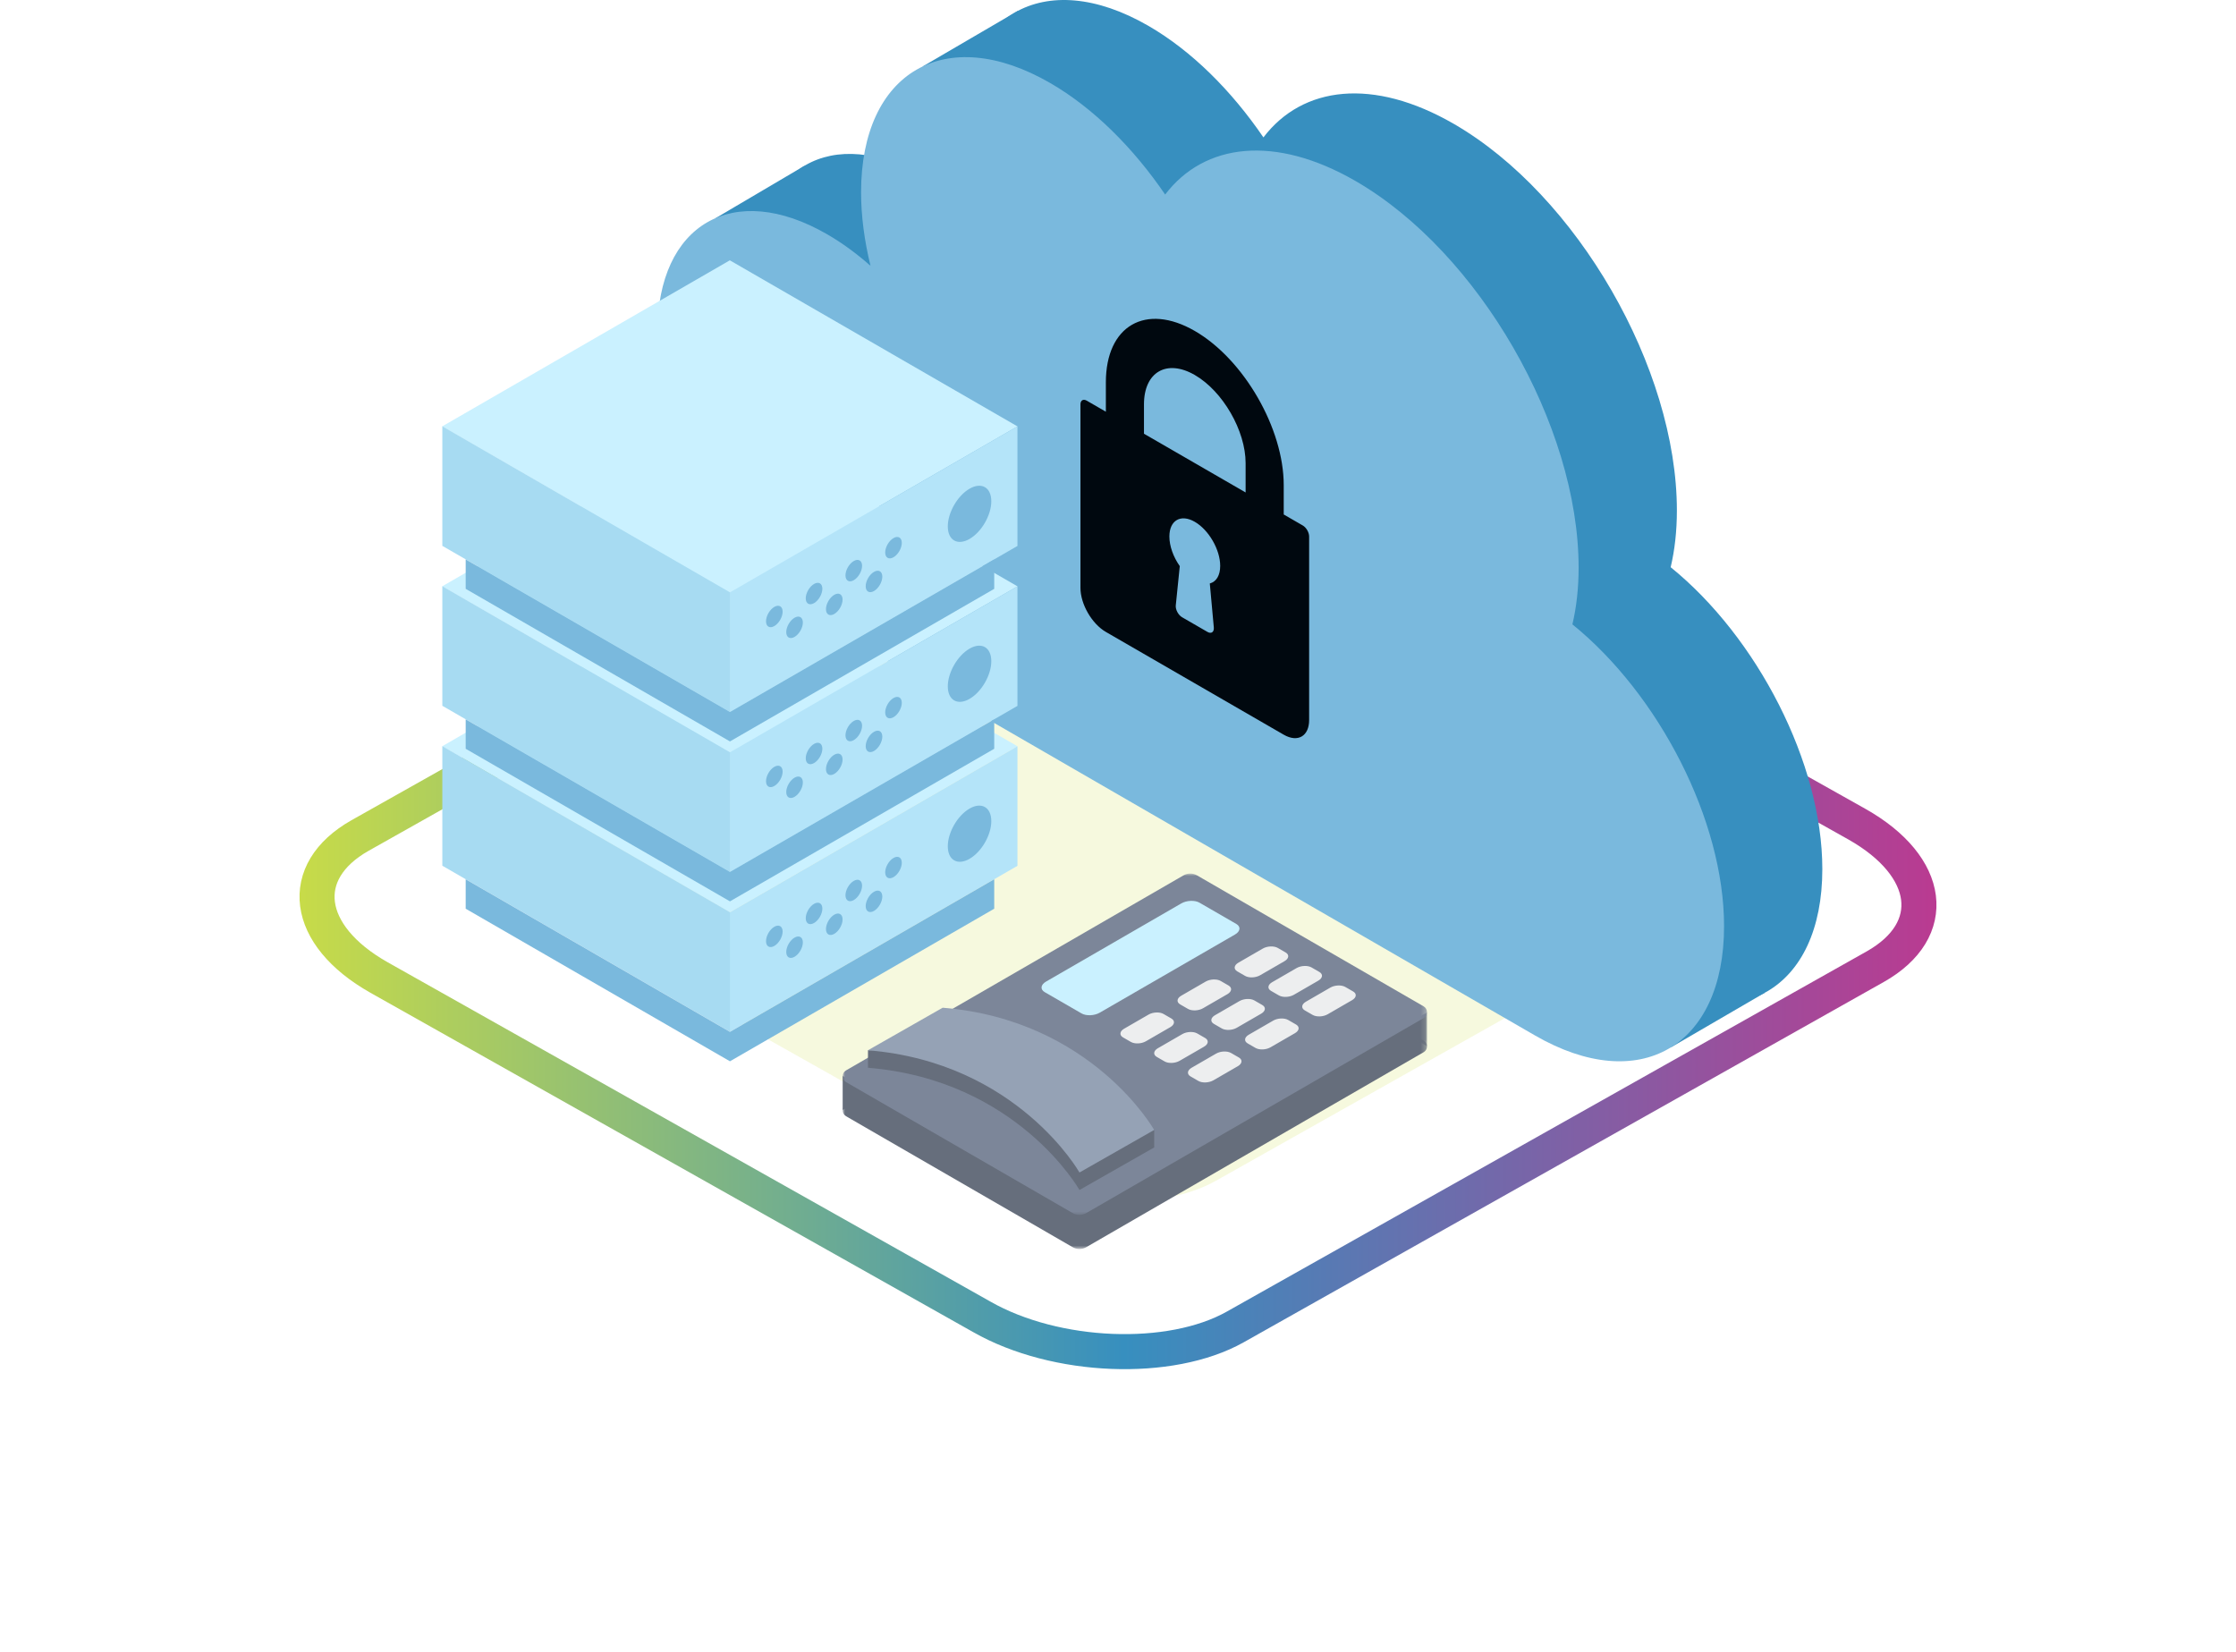 <svg xmlns="http://www.w3.org/2000/svg" xmlns:xlink="http://www.w3.org/1999/xlink" width="446.667" height="330" viewBox="0 0 446.667 330"><defs><polygon id="e" points="0 0 116.734 0 116.734 68.184 0 68.184"/><polygon id="g" points="0 0 5.865 0 5.865 6.779 0 6.779"/><polygon id="i" points="0 0 116.734 0 116.734 68.185 0 68.185"/><linearGradient id="d" x1="-2.198%" x2="102.258%" y1="50%" y2="50%"><stop offset="0%" stop-color="#CDDE44"/><stop offset="50.311%" stop-color="#378FBF"/><stop offset="100%" stop-color="#BF378F"/></linearGradient><filter id="b" width="167.5%" height="220%" x="-33.8%" y="-60%" filterUnits="objectBoundingBox"><feGaussianBlur in="SourceGraphic" stdDeviation="30"/></filter><rect id="a" width="470" height="420" x="0" y="0"/></defs><g fill="none" fill-rule="evenodd" transform="translate(-11.667 -60)"><mask id="c" fill="#fff"><use xlink:href="#a"/></mask><path fill="#CDDE44" d="M111.977,237.715 L212.339,294.215 C224.634,301.212 243.69,301.972 254.509,295.894 L361.059,235.916 C371.837,229.838 370.484,219.242 358.026,212.205 L257.541,155.785 C245.042,148.788 226.191,148.028 215.372,154.106 L108.822,214.084 C98.208,220.082 99.519,230.678 111.977,237.715 Z" filter="url(#b)" mask="url(#c)" opacity=".5"/><path fill="#FFF" fill-opacity=".3" stroke="url(#d)" stroke-width="7" d="M87.373,255.258 L207.807,323.057 C222.56,331.454 245.428,332.366 258.41,325.073 L386.27,253.099 C399.204,245.806 397.581,233.091 382.631,224.646 L262.049,156.943 C247.05,148.546 224.429,147.634 211.446,154.927 L83.586,226.901 C70.85,234.098 72.423,246.813 87.373,255.258 Z" mask="url(#c)"/><g mask="url(#c)"><g transform="matrix(-1 0 0 1 375.698 60)"><path fill="#378FBF" d="M179.171,35.379 C176.177,37.11 173.275,39.239 170.509,41.679 C171.725,36.694 172.391,31.739 172.391,26.986 C172.391,2.88 155.48,-6.89 134.62,5.163 C125.974,10.158 118.012,18.123 111.646,27.448 C103.822,17.169 89.713,15.442 73.605,24.749 C49,38.966 29.054,73.54 29.054,101.972 C29.054,106.123 29.491,109.903 30.294,113.305 C13.016,127.3 0,152.451 0,173.599 C0,197.704 16.911,207.475 37.771,195.422 L179.08,113.773 L179.078,113.773 C179.108,113.754 179.139,113.739 179.171,113.721 C197.891,102.904 213.068,76.597 213.068,54.964 C213.068,33.331 197.891,24.562 179.171,35.379"/><polygon fill="#378FBF" points="221.05 43.558 203.312 33.106 198.639 41.429 211.121 54.714"/><polygon fill="#378FBF" points="179.754 13.295 160.7 2.169 163.176 17.839"/><polygon fill="#378FBF" points="30.292 209.244 11.487 198.306 25.449 197.473"/><path fill="#7AB9DD" d="M179.171,35.379 C176.177,37.11 173.275,39.239 170.509,41.679 C171.725,36.694 172.391,31.739 172.391,26.986 C172.391,2.88 155.48,-6.89 134.62,5.163 C125.974,10.158 118.012,18.123 111.646,27.448 C103.822,17.169 89.713,15.442 73.605,24.749 C49,38.965 29.054,73.539 29.054,101.972 C29.054,106.123 29.491,109.903 30.294,113.305 C13.016,127.3 0,152.451 0,173.599 C0,197.704 16.911,207.475 37.771,195.422 L168.317,119.992 L179.08,113.773 C179.08,113.773 179.078,113.773 179.077,113.772 C179.108,113.754 179.139,113.739 179.171,113.721 C197.891,102.904 213.068,76.597 213.068,54.964 C213.068,33.331 197.891,24.562 179.171,35.379" transform="translate(19.63 11.415)"/><path fill="#A7D7F2" d="M198.8,125.136 L198.71,125.189 C198.738,125.201 198.768,125.193 198.8,125.136"/><path fill="#00080F" d="M135.509,86.639 L115.206,98.371 L115.206,92.505 C115.206,86.037 119.76,78.143 125.357,74.909 C130.954,71.675 135.509,74.306 135.509,80.774 L135.509,86.639 Z M129.156,120.942 C129.196,121.333 129.081,121.815 128.841,122.264 C128.6,122.713 128.255,123.09 127.895,123.299 L122.82,126.231 C122.459,126.44 122.114,126.461 121.874,126.29 C121.633,126.118 121.518,125.77 121.558,125.332 L122.358,116.551 C121.058,116.21 120.282,114.93 120.282,113.035 C120.282,109.8 122.558,105.854 125.358,104.236 C128.156,102.618 130.433,103.934 130.433,107.169 C130.433,109.064 129.656,111.242 128.356,113.086 L129.156,120.942 Z M146.929,80.04 L143.123,82.241 L143.123,76.375 C143.123,65.055 135.153,60.451 125.357,66.11 C115.561,71.771 107.592,85.585 107.592,96.904 L107.592,102.77 L103.785,104.97 C103.083,105.375 102.516,106.359 102.516,107.169 L102.516,143.829 C102.516,145.413 103.062,146.537 103.949,147.081 C104.872,147.648 106.164,147.586 107.592,146.761 L143.123,126.231 C145.922,124.614 148.198,120.668 148.198,117.433 L148.198,80.773 C148.198,79.963 147.631,79.635 146.929,80.04 L146.929,80.04 Z"/></g></g><g mask="url(#c)"><g transform="translate(100 112)"><polygon fill="#CAF1FF" points="0 97.07 57.457 130.242 114.915 97.069 57.459 63.896"/><polygon fill="#B4E4F9" points="57.457 130.243 57.457 154.127 114.916 120.953 114.916 97.069"/><polygon fill="#A7DBF2" points=".026 120.933 57.485 154.106 57.485 130.222 .026 97.048"/><path fill="#7AB9DD" d="M88.495 122.256C88.495 123.314 89.238 123.742 90.154 123.213 91.071 122.685 91.813 121.398 91.813 120.34 91.813 119.282 91.071 118.853 90.154 119.382 89.238 119.911 88.495 121.198 88.495 122.256M84.599 129.003C84.599 130.061 85.342 130.49 86.259 129.961 87.175 129.432 87.918 128.145 87.918 127.087 87.918 126.029 87.175 125.6 86.259 126.129 85.342 126.658 84.599 127.945 84.599 129.003M80.56 126.837C80.56 127.895 81.302 128.324 82.219 127.795 83.135 127.266 83.878 125.979 83.878 124.921 83.878 123.863 83.135 123.434 82.219 123.963 81.302 124.492 80.56 125.779 80.56 126.837M76.664 133.584C76.664 134.642 77.407 135.071 78.323 134.542 79.24 134.013 79.982 132.727 79.982 131.668 79.982 130.61 79.24 130.181 78.323 130.71 77.407 131.239 76.664 132.526 76.664 133.584M72.624 131.419C72.624 132.477 73.367 132.905 74.283 132.376 75.2 131.847 75.942 130.561 75.942 129.503 75.942 128.445 75.2 128.016 74.283 128.545 73.367 129.074 72.624 130.361 72.624 131.419M68.729 138.166C68.729 139.224 69.471 139.653 70.388 139.124 71.304 138.595 72.047 137.308 72.047 136.25 72.047 135.192 71.304 134.763 70.388 135.292 69.471 135.821 68.729 137.108 68.729 138.166M64.689 136C64.689 137.058 65.431 137.487 66.348 136.958 67.264 136.429 68.007 135.142 68.007 134.084 68.007 133.026 67.264 132.597 66.348 133.126 65.431 133.655 64.689 134.942 64.689 136M101.001 117.045C101.001 119.816 102.947 120.939 105.346 119.553 107.746 118.168 109.691 114.799 109.691 112.027 109.691 109.257 107.746 108.134 105.346 109.519 102.947 110.904 101.001 114.274 101.001 117.045"/><polygon fill="#7AB9DD" points="57.484 154.12 110.275 123.641 110.275 129.522 57.484 160 4.694 129.522 4.694 123.641"/><polygon fill="#CAF1FF" points="57.457 98.294 114.915 65.12 57.458 31.948 0 65.121"/><polygon fill="#B4E4F9" points="57.457 122.179 114.915 89.005 114.915 65.121 57.457 98.295"/><polygon fill="#A7DBF2" points=".026 88.985 57.484 122.158 57.484 98.274 .026 65.1"/><path fill="#7AB9DD" d="M88.495 90.308C88.495 91.365 89.238 91.794 90.154 91.265 91.071 90.736 91.813 89.45 91.813 88.391 91.813 87.334 91.071 86.905 90.154 87.434 89.238 87.963 88.495 89.25 88.495 90.308M84.599 97.055C84.599 98.113 85.342 98.541 86.259 98.012 87.175 97.484 87.918 96.197 87.918 95.139 87.918 94.081 87.175 93.652 86.259 94.181 85.342 94.71 84.599 95.997 84.599 97.055M80.56 94.889C80.56 95.947 81.302 96.376 82.219 95.847 83.135 95.318 83.878 94.031 83.878 92.973 83.878 91.915 83.135 91.486 82.219 92.015 81.302 92.544 80.56 93.831 80.56 94.889M76.664 101.636C76.664 102.694 77.407 103.123 78.323 102.594 79.24 102.065 79.982 100.778 79.982 99.72 79.982 98.662 79.24 98.233 78.323 98.762 77.407 99.291 76.664 100.578 76.664 101.636M72.624 99.471C72.624 100.528 73.367 100.957 74.283 100.428 75.2 99.899 75.942 98.613 75.942 97.554 75.942 96.497 75.2 96.068 74.283 96.597 73.367 97.126 72.624 98.413 72.624 99.471M68.729 106.218C68.729 107.276 69.471 107.704 70.388 107.175 71.304 106.646 72.047 105.36 72.047 104.302 72.047 103.244 71.304 102.815 70.388 103.344 69.471 103.873 68.729 105.16 68.729 106.218M64.689 104.052C64.689 105.11 65.431 105.539 66.348 105.01 67.264 104.481 68.007 103.194 68.007 102.136 68.007 101.078 67.264 100.649 66.348 101.178 65.431 101.707 64.689 102.994 64.689 104.052M101.001 85.097C101.001 87.868 102.947 88.991 105.346 87.605 107.746 86.22 109.691 82.85 109.691 80.079 109.691 77.309 107.746 76.186 105.346 77.571 102.947 78.956 101.001 82.326 101.001 85.097"/><polygon fill="#7AB9DD" points="57.484 122.171 110.275 91.693 110.275 97.573 57.484 128.052 4.694 97.573 4.694 91.693"/><polygon fill="#CAF1FF" points="57.457 66.346 114.915 33.172 57.458 0 0 33.173"/><polygon fill="#B4E4F9" points="57.457 90.231 114.915 57.057 114.915 33.173 57.457 66.346"/><polygon fill="#A7DBF2" points=".026 57.037 57.484 90.21 57.484 66.326 .026 33.152"/><path fill="#7AB9DD" d="M88.495 58.359C88.495 59.417 89.238 59.846 90.154 59.317 91.071 58.788 91.813 57.502 91.813 56.443 91.813 55.385 91.071 54.957 90.154 55.485 89.238 56.014 88.495 57.301 88.495 58.359M84.599 65.107C84.599 66.164 85.342 66.593 86.259 66.064 87.175 65.535 87.918 64.249 87.918 63.19 87.918 62.133 87.175 61.704 86.259 62.233 85.342 62.762 84.599 64.049 84.599 65.107M80.56 62.941C80.56 63.999 81.302 64.428 82.219 63.899 83.135 63.37 83.878 62.083 83.878 61.025 83.878 59.967 83.135 59.538 82.219 60.067 81.302 60.596 80.56 61.883 80.56 62.941M76.664 69.688C76.664 70.746 77.407 71.175 78.323 70.646 79.24 70.117 79.982 68.83 79.982 67.772 79.982 66.714 79.24 66.285 78.323 66.814 77.407 67.343 76.664 68.63 76.664 69.688M72.624 67.522C72.624 68.58 73.367 69.009 74.283 68.48 75.2 67.951 75.942 66.665 75.942 65.606 75.942 64.548 75.2 64.12 74.283 64.648 73.367 65.177 72.624 66.464 72.624 67.522M68.729 74.269C68.729 75.327 69.471 75.756 70.388 75.227 71.304 74.698 72.047 73.412 72.047 72.353 72.047 71.295 71.304 70.867 70.388 71.396 69.471 71.925 68.729 73.212 68.729 74.269M64.689 72.104C64.689 73.162 65.431 73.591 66.348 73.062 67.264 72.533 68.007 71.246 68.007 70.188 68.007 69.13 67.264 68.701 66.348 69.23 65.431 69.759 64.689 71.046 64.689 72.104M101.001 53.149C101.001 55.919 102.947 57.043 105.346 55.657 107.746 54.272 109.691 50.902 109.691 48.131 109.691 45.36 107.746 44.238 105.346 45.623 102.947 47.008 101.001 50.378 101.001 53.149"/><polygon fill="#7AB9DD" points="57.484 90.223 110.275 59.745 110.275 65.625 57.484 96.104 4.694 65.625 4.694 59.745"/></g></g><g mask="url(#c)"><g transform="translate(180 234.5)"><polygon fill="#666E7C" points="0 47.22 5.865 43.831 0 40.441"/><g transform="translate(0 6.816)"><mask id="f" fill="#fff"><use xlink:href="#e"/></mask><path fill="#666E7C" d="M116.059,28.867 L48.651,67.822 C47.816,68.305 46.786,68.305 45.951,67.822 L0.675,41.658 C-0.225,41.137 -0.225,39.837 0.675,39.317 L68.083,0.362 C68.919,-0.121 69.948,-0.121 70.783,0.362 L116.059,26.527 C116.959,27.047 116.959,28.347 116.059,28.867" mask="url(#f)"/></g><g transform="translate(110.869 27.718)"><mask id="h" fill="#fff"><use xlink:href="#g"/></mask><polygon fill="#666E7C" points="0 3.389 5.865 0 5.865 6.779" mask="url(#h)"/></g><mask id="j" fill="#fff"><use xlink:href="#i"/></mask><path fill="#7C8699" d="M116.059,28.867 L48.651,67.822 C47.816,68.305 46.786,68.305 45.951,67.822 L0.675,41.658 C-0.225,41.137 -0.225,39.837 0.675,39.317 L68.083,0.362 C68.919,-0.121 69.948,-0.121 70.783,0.362 L116.059,26.527 C116.959,27.047 116.959,28.347 116.059,28.867" mask="url(#j)"/><path fill="#CAF1FF" d="M78.375,12.173 L51.357,27.786 C50.28,28.409 48.65,28.477 47.716,27.937 L40.359,23.685 C39.425,23.146 39.543,22.204 40.62,21.581 L67.638,5.968 C68.715,5.345 70.345,5.277 71.278,5.817 L78.637,10.069 C79.569,10.609 79.453,11.55 78.375,12.173"/><path fill="#EDEEEF" d="M65.449 30.682 60.562 33.506C59.676 34.018 58.335 34.074 57.568 33.63L56.002 32.726C55.235 32.282 55.331 31.507 56.217 30.995L61.104 28.171C61.99 27.659 63.331 27.603 64.098 28.047L65.664 28.952C66.432 29.395 66.335 30.17 65.449 30.682M76.861 24.087 71.974 26.912C71.088 27.424 69.747 27.479 68.98 27.035L67.414 26.131C66.646 25.687 66.743 24.913 67.629 24.401L72.516 21.576C73.402 21.064 74.742 21.009 75.51 21.452L77.076 22.357C77.844 22.8 77.747 23.575 76.861 24.087M88.273 17.492 83.386 20.317C82.5 20.829 81.158 20.884 80.392 20.441L78.826 19.536C78.058 19.092 78.155 18.318 79.041 17.806L83.928 14.981C84.814 14.469 86.154 14.414 86.922 14.857L88.488 15.762C89.255 16.205 89.159 16.98 88.273 17.492M72.194 34.58 67.307 37.404C66.421 37.916 65.08 37.972 64.313 37.528L62.747 36.624C61.98 36.18 62.076 35.405 62.962 34.893L67.849 32.069C68.735 31.557 70.076 31.501 70.843 31.945L72.409 32.849C73.177 33.293 73.08 34.068 72.194 34.58M83.606 27.985 78.719 30.809C77.833 31.322 76.492 31.377 75.725 30.933L74.159 30.029C73.391 29.585 73.488 28.81 74.374 28.298L79.261 25.474C80.147 24.962 81.487 24.906 82.255 25.35L83.821 26.255C84.589 26.698 84.492 27.473 83.606 27.985M95.017 21.39 90.131 24.215C89.244 24.727 87.903 24.782 87.137 24.338L85.571 23.434C84.803 22.99 84.9 22.216 85.786 21.704L90.673 18.879C91.559 18.367 92.899 18.312 93.667 18.755L95.233 19.66C96 20.103 95.904 20.878 95.017 21.39M78.939 38.478 74.052 41.302C73.166 41.814 71.825 41.87 71.058 41.426L69.492 40.521C68.725 40.078 68.821 39.303 69.707 38.791L74.594 35.967C75.48 35.454 76.821 35.399 77.588 35.843L79.154 36.747C79.922 37.191 79.825 37.966 78.939 38.478M90.351 31.883 85.464 34.707C84.578 35.219 83.237 35.275 82.47 34.831L80.904 33.927C80.136 33.483 80.233 32.708 81.119 32.196L86.006 29.372C86.892 28.86 88.232 28.804 89 29.248L90.566 30.153C91.334 30.596 91.237 31.371 90.351 31.883M101.763 25.288 96.876 28.113C95.989 28.625 94.648 28.68 93.882 28.236L92.316 27.332C91.548 26.888 91.645 26.114 92.531 25.602L97.418 22.777C98.304 22.265 99.644 22.21 100.412 22.653L101.978 23.558C102.745 24.001 102.649 24.776 101.763 25.288"/><polygon fill="#666E7C" points="16.572 34.963 5.054 35.288 5.054 38.793"/><polygon fill="#666E7C" points="50.71 50.879 62.228 51.204 62.228 54.709"/><path fill="#666E7C" d="M5.053,38.794 C34.883,41.228 47.304,63.21 47.304,63.21 L62.229,54.712 C62.229,54.712 49.808,32.73 19.978,30.295 L5.053,38.794 Z"/><path fill="#95A2B5" d="M5.053,35.296 C34.883,37.731 47.304,59.713 47.304,59.713 L62.229,51.215 C62.229,51.215 49.808,29.233 19.978,26.798 L5.053,35.296 Z"/></g></g></g></svg>